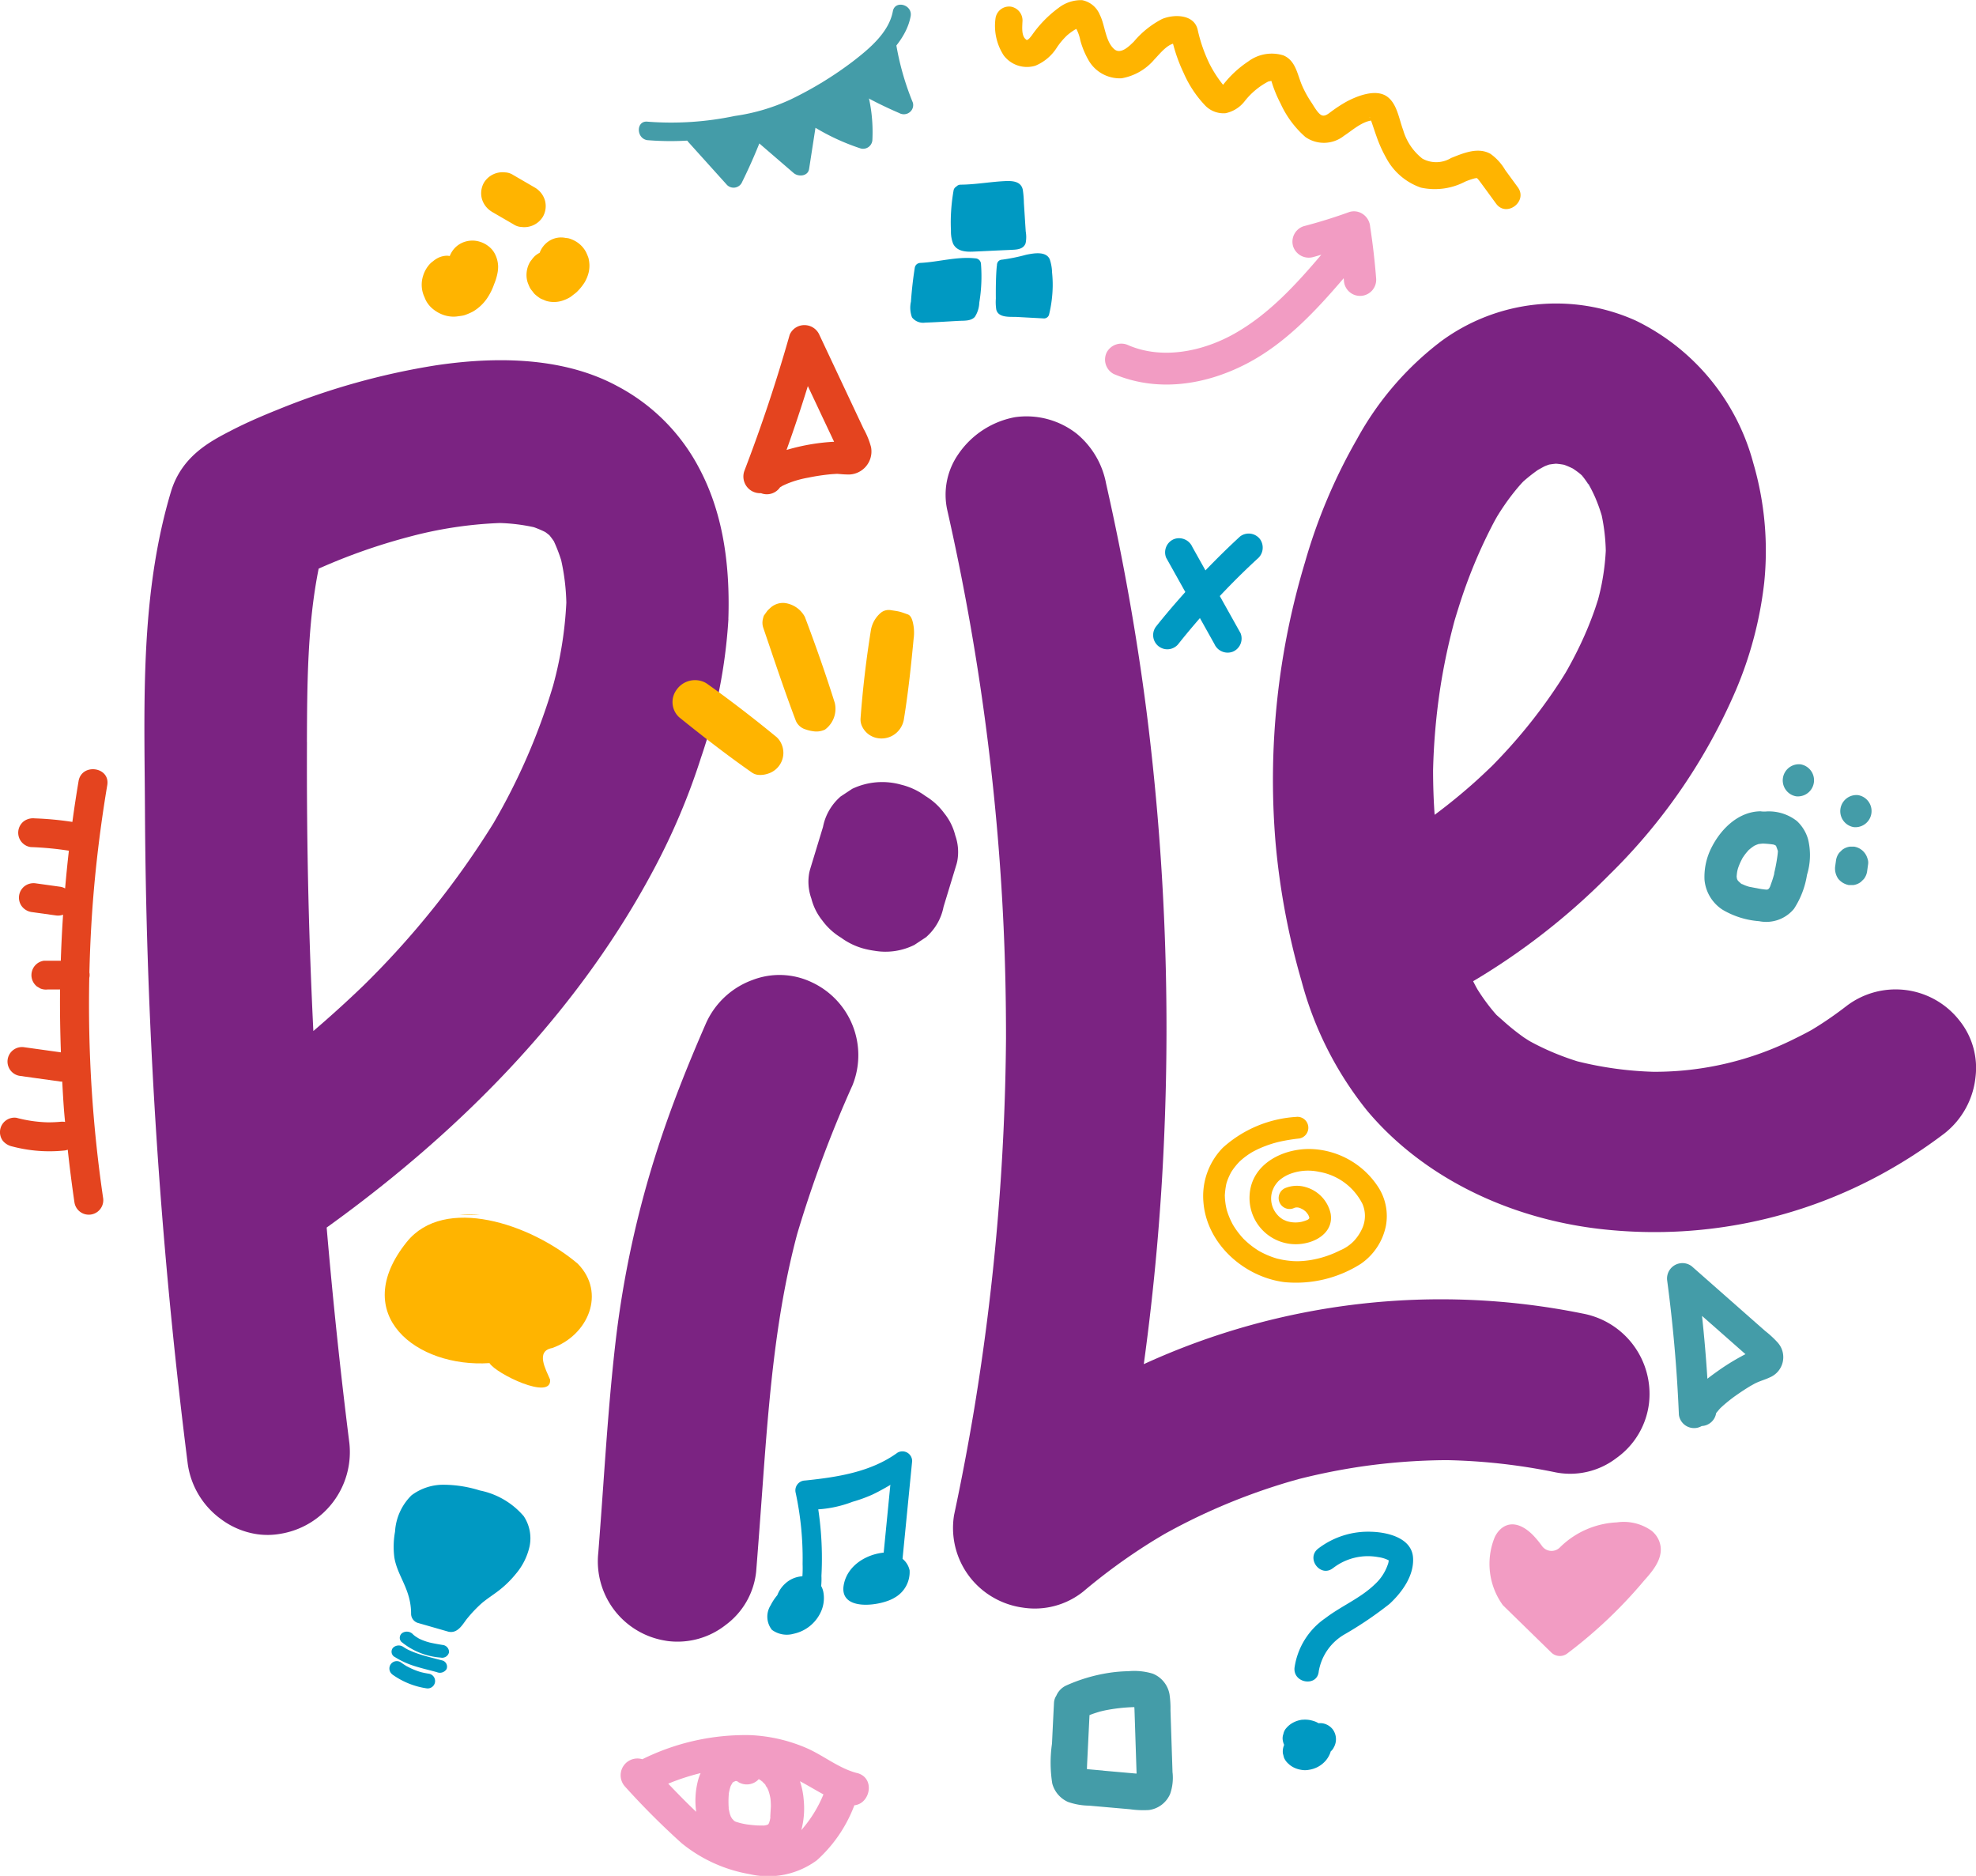 <svg xmlns="http://www.w3.org/2000/svg" xmlns:xlink="http://www.w3.org/1999/xlink" width="188.553" height="178.966" viewBox="0 0 188.553 178.966"><defs><clipPath id="a"><rect width="188.553" height="178.966" fill="none"/></clipPath></defs><g clip-path="url(#a)"><path d="M215.208,104.035a7.73,7.73,0,0,0-10.687-1.35c-.935.724-1.881,1.387-2.811,1.971-.132.083-.266.164-.4.245l-.194.118c-.505.277-1.016.541-1.516.784a29.821,29.821,0,0,1-13.551,3.188,33.922,33.922,0,0,1-7.252-1l-.082-.025c-.307-.1-.61-.2-.916-.309-.614-.22-1.213-.46-1.78-.713-.583-.26-1.155-.542-1.7-.839l-.135-.079c-.157-.1-.316-.2-.469-.3a21.6,21.6,0,0,1-2.05-1.647c-.152-.132-.3-.264-.455-.4h0c-.055-.049-.118-.1-.139-.126q-.32-.36-.619-.74a19.029,19.029,0,0,1-1.186-1.688l-.161-.289c-.084-.161-.17-.323-.251-.485a64.668,64.668,0,0,0,13-10.162A55.108,55.108,0,0,0,193.9,72.644a36.769,36.769,0,0,0,2.725-10.274,29.819,29.819,0,0,0-1.042-11.47,21.184,21.184,0,0,0-11.223-13.58,18.521,18.521,0,0,0-18.608,2.012,29.467,29.467,0,0,0-7.986,9.309,52.556,52.556,0,0,0-4.951,11.725,72,72,0,0,0-2.821,26.668,69.321,69.321,0,0,0,2.486,13.3,33.371,33.371,0,0,0,6.259,12.365c5,5.961,12.691,9.969,21.326,11.173q1,.14,2.02.228a45.208,45.208,0,0,0,25.815-5.384,47.446,47.446,0,0,0,5.944-3.857,7.87,7.87,0,0,0,2.948-5.361,7.216,7.216,0,0,0-1.584-5.462M179.9,52.97c.011.021.019.042.03.063l-.03-.041c.011.015.024.034.037.056s.028.058.044.086l.033.06,0,0c.2.381.356.7.486,1a15.649,15.649,0,0,1,.623,1.72,18.211,18.211,0,0,1,.389,3.365,22.212,22.212,0,0,1-.332,2.861c-.1.575-.238,1.173-.4,1.78l-.061.191c-.085.265-.17.53-.263.8a33.9,33.9,0,0,1-1.629,3.858c-.316.639-.659,1.286-1.017,1.921l-.123.212c-.161.264-.324.527-.493.79a50.315,50.315,0,0,1-5.67,7.222c-.266.284-.536.565-.8.833l-.1.1c-.541.517-1.12,1.067-1.7,1.583-1.156,1.028-2.355,2.008-3.564,2.912-.059.045-.119.089-.18.134-.1-1.4-.145-2.8-.148-4.206a61.579,61.579,0,0,1,.718-8.1c.221-1.393.495-2.793.813-4.159.162-.694.337-1.385.517-2.056.12-.4.241-.8.367-1.193a48.385,48.385,0,0,1,3.377-8.176c.088-.164.178-.325.27-.487l.041-.073,0,0,.011-.019.208-.336c.334-.522.654-.987.977-1.422.3-.4.608-.786.916-1.142q.193-.224.4-.439a16.26,16.26,0,0,1,1.368-1.08l.051-.029c.127-.072.513-.29.626-.342.137-.057.276-.108.416-.156.216-.036.436-.064.655-.083a7.309,7.309,0,0,1,.754.1c.063.021.127.043.191.068.219.086.435.182.641.283l.021.011c.26.175.475.326.66.479.067.054.131.111.195.169a9.019,9.019,0,0,1,.573.776m.253.313c-.029-.032-.058-.067-.084-.1" transform="translate(-28.286 -6.74)" fill="#7b2382"/><path d="M72.709,67.054c.191-5.8-.719-10.5-2.78-14.374a18.6,18.6,0,0,0-7.83-7.848c-4.384-2.369-10.206-3.034-17.3-1.975a67.883,67.883,0,0,0-15.022,4.2c-1.808.722-3.251,1.369-4.544,2.038-1.983,1.026-4.7,2.433-5.717,5.836-2.664,8.914-2.582,18.2-2.5,27.178q.015,1.559.024,3.108a519.525,519.525,0,0,0,3.272,55.675c.249,2.2.521,4.468.808,6.75a7.867,7.867,0,0,0,3.173,5.288,7.62,7.62,0,0,0,3.469,1.442,7.048,7.048,0,0,0,2.2-.04,7.9,7.9,0,0,0,6.58-8.686c-.84-6.673-1.568-13.572-2.163-20.532,14-10.067,24.495-21.547,31.2-34.145a63.714,63.714,0,0,0,4.524-10.7,50.1,50.1,0,0,0,2.612-13.219M32.495,78.809c.021-5.517.043-11.209,1.12-16.557a56.455,56.455,0,0,1,8.56-3.018A39.033,39.033,0,0,1,50.911,57.9a17.547,17.547,0,0,1,3.243.4,10.091,10.091,0,0,1,1.087.463c.131.094.259.2.389.3.149.183.294.376.428.574a14.944,14.944,0,0,1,.7,1.816,20.734,20.734,0,0,1,.491,4.041,36.608,36.608,0,0,1-1.262,7.915A59.913,59.913,0,0,1,50.27,86.58,83.135,83.135,0,0,1,37.9,102.017q-2.29,2.207-4.791,4.348c-.213-4.322-.371-8.588-.47-12.738-.115-4.836-.161-9.784-.14-14.707v-.11Z" transform="translate(-3.208 -8.003)" fill="#7b2382"/><path d="M171.98,134.551a68.035,68.035,0,0,0-41.826,4.838c1.007-7.345,1.664-14.727,1.958-22.014a240.891,240.891,0,0,0-1.688-40.2c-.93-7.252-2.23-14.576-3.862-21.769a8.1,8.1,0,0,0-2.819-4.792,7.766,7.766,0,0,0-5.88-1.568,8.4,8.4,0,0,0-5.435,3.572A6.769,6.769,0,0,0,111.4,57.9a226.516,226.516,0,0,1,5.378,39.813c.155,3.42.231,6.989.228,10.589a227.605,227.605,0,0,1-3.029,35.333c-.553,3.328-1.2,6.743-1.926,10.149a7.645,7.645,0,0,0,3.665,7.822,7.747,7.747,0,0,0,2.9,1.01,7.4,7.4,0,0,0,5.764-1.535,56.126,56.126,0,0,1,6.3-4.609c.5-.316,1.017-.621,1.53-.925l.007,0c.338-.188.68-.372,1.016-.551,1.123-.594,2.287-1.16,3.46-1.684a59.1,59.1,0,0,1,7.47-2.741l.758-.215c.658-.166,1.319-.323,1.978-.467,1.255-.273,2.531-.508,3.791-.7a59.257,59.257,0,0,1,8.394-.642,56.786,56.786,0,0,1,10.411,1.174,7.248,7.248,0,0,0,5.761-1.375,7.51,7.51,0,0,0,3.111-5.268,7.8,7.8,0,0,0-6.387-8.526" transform="translate(-21.012 -9.246)" fill="#7b2382"/><path d="M94.59,125.307a7.67,7.67,0,0,0-3.848-9.938,7.155,7.155,0,0,0-5.649-.214,7.755,7.755,0,0,0-4.431,4.114c-1.934,4.427-3.38,8.161-4.549,11.751a95.9,95.9,0,0,0-4.081,18.611c-.536,4.622-.867,9.311-1.187,13.846-.148,2.106-.3,4.21-.465,6.313a7.661,7.661,0,0,0,6.367,8.388c.1.018.191.033.287.046a7.44,7.44,0,0,0,5.511-1.547,7.252,7.252,0,0,0,2.9-5.106c.217-2.714.415-5.43.612-8.144l.051-.7c.612-8.407,1.284-15.984,3.253-23.353a114.535,114.535,0,0,1,5.225-14.069" transform="translate(-13.289 -21.661)" fill="#7b2382"/><path d="M109.112,97.057a5.467,5.467,0,0,0-1.05-2.1,6.189,6.189,0,0,0-1.787-1.635,6.508,6.508,0,0,0-2.312-1.08,6.66,6.66,0,0,0-4.678.392l-1.123.742-.141.133a5.115,5.115,0,0,0-1.524,2.76l-1.244,4.086-.059.237a4.751,4.751,0,0,0,.192,2.51,5.49,5.49,0,0,0,1.05,2.1,6.178,6.178,0,0,0,1.788,1.634,6.5,6.5,0,0,0,2.312,1.081c.269.065.565.124.881.168a6.192,6.192,0,0,0,3.8-.56l1.123-.743.14-.132A5.109,5.109,0,0,0,108,103.889l1.245-4.086.058-.235a4.737,4.737,0,0,0-.192-2.51" transform="translate(-17.965 -17.378)" fill="#7b2382"/><path d="M187.095,57.354a8.529,8.529,0,0,1-.516-.844" transform="translate(-35.243 -10.674)" fill="#34b3e8"/><path d="M154.636,25.141a1.483,1.483,0,0,0-1.336-.217q-2.138.775-4.339,1.349a1.551,1.551,0,0,0-1.008,1.931,1.573,1.573,0,0,0,1.93,1.008c.254-.066.5-.145.756-.216-2.419,2.846-4.976,5.648-8.247,7.505-2.995,1.7-6.865,2.531-10.139,1.138a1.581,1.581,0,0,0-2.079.652,1.554,1.554,0,0,0,.652,2.079c4.147,1.764,8.709,1.071,12.631-.951,3.712-1.914,6.624-5.029,9.32-8.185,0,.062.013.124.018.186a1.541,1.541,0,1,0,3.08-.107q-.191-2.5-.573-4.973a1.607,1.607,0,0,0-.665-1.2" transform="translate(-24.558 -4.693)" fill="#f29cc3"/><path d="M99.63,49.875a7.535,7.535,0,0,0-.712-1.746q-.426-.908-.853-1.814-1.679-3.566-3.357-7.132a1.549,1.549,0,0,0-1.419-.941,1.512,1.512,0,0,0-1.421.917Q90,45.744,87.547,52.139a1.59,1.59,0,0,0,1.582,2.134,1.527,1.527,0,0,0,1.819-.559,2.4,2.4,0,0,0,.221-.136c.213-.1.425-.2.646-.283a9.687,9.687,0,0,1,1.814-.5,19.622,19.622,0,0,1,2.205-.33c.164-.014.327-.02.491-.033.027,0,.07,0,.112,0,.287.021.574.053.862.056a2.2,2.2,0,0,0,2.331-2.613m-8.645,3.788-.009.006a1.774,1.774,0,0,0,.138-.213c-.071.108-.111.174-.129.207m.633-3.527-.05.015q1.084-3.025,2.033-6.093.724,1.533,1.444,3.067.4.846.8,1.692l.261.556c-.08,0-.159,0-.238.008a19.538,19.538,0,0,0-4.246.754m4.913,2.3h0" transform="translate(-16.515 -7.224)" fill="#e4441f"/><path d="M206.714,156.181a9.6,9.6,0,0,0-1.236-1.149l-1.477-1.3-5.537-4.88a1.468,1.468,0,0,0-2.34,1.33q.854,6.4,1.123,12.854a1.465,1.465,0,0,0,1.63,1.252,1.405,1.405,0,0,0,.548-.187,1.456,1.456,0,0,0,1.376-1.236l.035-.04c.095-.111.185-.226.281-.337.02-.023.084-.088.127-.132a14.2,14.2,0,0,1,1.633-1.3q.482-.336.981-.644c.092-.058.186-.113.28-.169.013,0,.275-.153.31-.172.488-.258,1.012-.384,1.5-.621a2.09,2.09,0,0,0,.767-3.265m-3.483,1.256a21.384,21.384,0,0,0-2.291,1.427c-.3.213-.635.454-.975.721q-.19-3-.512-5.993l1.365,1.2,2.03,1.789.751.662q-.186.092-.368.191" transform="translate(-37.044 -28.055)" fill="#449ca8"/><path d="M135.227,206.236q-.03-.988-.065-1.976l-.129-3.952a9.4,9.4,0,0,0-.092-1.534,2.616,2.616,0,0,0-1.6-1.976,6.087,6.087,0,0,0-2.33-.234,13.775,13.775,0,0,0-1.915.167,15.76,15.76,0,0,0-4.021,1.2,1.887,1.887,0,0,0-.94.976,1.346,1.346,0,0,0-.218.668q-.1,1.952-.191,3.9a12.633,12.633,0,0,0,.025,3.8,2.678,2.678,0,0,0,1.509,1.763,6.337,6.337,0,0,0,2.008.352l3.9.343a9,9,0,0,0,1.8.075,2.565,2.565,0,0,0,2.031-1.537,4.685,4.685,0,0,0,.233-2.034m-3.672-6.773c-.059-.118-.01-.106,0,0m-4.987,6.36h0m.5.553a.231.231,0,0,1,0,.03l0-.03m1.546-.332-1.462-.129c-.023,0-.061-.009-.1-.017.01-.192.015-.386.024-.577q.043-.878.086-1.756.069-1.407.138-2.815c.128-.048.256-.1.386-.143.193-.066.388-.126.583-.185l.062-.019.012,0q.212-.054.426-.1a16.373,16.373,0,0,1,2.689-.312l.035,0,.027,0,.058,0c.006.092.012.183.015.273q.051,1.531.1,3.063.049,1.5.1,3l-.054,0-3.119-.275" transform="translate(-23.343 -37.127)" fill="#449ca8"/><path d="M88.984,85.378c-2.22-1.821-4.424-3.511-6.55-5.024a1.9,1.9,0,0,0-.559-.269,2.145,2.145,0,0,0-2.391.861,1.968,1.968,0,0,0,.058,2.366,1.72,1.72,0,0,0,.272.277c1.847,1.488,4.3,3.425,6.882,5.224a1.281,1.281,0,0,0,.569.218,2.241,2.241,0,0,0,.921-.1A2.085,2.085,0,0,0,89.5,87.808a2.047,2.047,0,0,0,.025-1.694,1.923,1.923,0,0,0-.536-.736" transform="translate(-14.945 -15.11)" fill="#ffb400"/><path d="M106.311,74.416a4.211,4.211,0,0,0-.11-1.594c-.05-.158-.152-.546-.462-.655L105.265,72a3.721,3.721,0,0,0-.641-.16l-.506-.078a1.19,1.19,0,0,0-.958.261,2.785,2.785,0,0,0-.942,1.69c-.449,2.806-.779,5.629-.981,8.388a1.532,1.532,0,0,0,.179.814,2,2,0,0,0,1.52,1.069c.059.008.12.015.181.018a2.14,2.14,0,0,0,1.9-.942,2.163,2.163,0,0,0,.35-.852c.434-2.669.709-5.322.942-7.792" transform="translate(-19.122 -13.553)" fill="#ffb400"/><path d="M93.749,72.257a2.537,2.537,0,0,0-1.963-1.338,1.785,1.785,0,0,0-1.376.507,3.421,3.421,0,0,0-.254.25l-.324.452a2.562,2.562,0,0,0-.1.356,1.493,1.493,0,0,0,.04.789l.5,1.468c.828,2.445,1.683,4.972,2.617,7.433a1.466,1.466,0,0,0,.935.811,3.457,3.457,0,0,0,.675.165A1.932,1.932,0,0,0,95.662,83a2.461,2.461,0,0,0,.939-2.542c-.835-2.653-1.769-5.336-2.853-8.2" transform="translate(-16.943 -13.394)" fill="#ffb400"/><path d="M54.055,142.833a10.554,10.554,0,0,0,1.928.042Z" transform="translate(-10.211 -26.98)" fill="#ffb400"/><path d="M63.68,147.614c-4.515-3.82-12.724-6.548-16.321-2.068-5.562,6.929.94,12.014,7.9,11.551.594,1,5.962,3.618,5.783,1.574-.41-.968-1.419-2.719.2-3.012,3.42-1.208,5.17-5.261,2.438-8.045" transform="translate(-8.55 -27.054)" fill="#ffb400"/><path d="M155.955,183.643a5.428,5.428,0,0,1,4.325-1.058,3.035,3.035,0,0,1,1,.308c.105.064-.017-.152,0-.1a1.3,1.3,0,0,1-.1.532,4.529,4.529,0,0,1-1.231,1.858c-1.372,1.329-3.2,2.066-4.708,3.22a6.925,6.925,0,0,0-2.953,4.751c-.121,1.492,2.192,1.825,2.314.323a5.06,5.06,0,0,1,2.538-3.566,35.313,35.313,0,0,0,4.218-2.865c1.187-1.1,2.353-2.695,2.242-4.408-.122-1.874-2.392-2.42-3.94-2.471a7.835,7.835,0,0,0-5.115,1.607c-1.187.924.218,2.79,1.408,1.865" transform="translate(-28.765 -34.032)" fill="#0099c2"/><path d="M151.49,206.515a2.177,2.177,0,0,0,.505.332,2.419,2.419,0,0,0,.606.192,2.071,2.071,0,0,0,.853,0,2.594,2.594,0,0,0,1.558-.879,2.442,2.442,0,0,0,.338-.523,2.244,2.244,0,0,0,.208-1.213,2.345,2.345,0,0,0-.417-1.089,2.685,2.685,0,0,0-.392-.427,1.112,1.112,0,0,0-.18-.145,3.6,3.6,0,0,0-.5-.29,3.548,3.548,0,0,0-.591-.174,2.778,2.778,0,0,0-.644-.03,1.07,1.07,0,0,0-.227.026,2.5,2.5,0,0,0-.919.373,2.294,2.294,0,0,0-.463.419,1.137,1.137,0,0,0-.26.542,1.162,1.162,0,0,0-.058.612,1.655,1.655,0,0,0,.574,1.009,3.739,3.739,0,0,0,.552.355,1.736,1.736,0,0,0,.256.124,3.084,3.084,0,0,0,.943.221,4.625,4.625,0,0,0,.671-.007,2.98,2.98,0,0,0,.459-.1,2.591,2.591,0,0,0,.447-.145,3.834,3.834,0,0,0,.577-.332,1.154,1.154,0,0,0,.384-.447,1.583,1.583,0,0,0-.084-1.711,1.547,1.547,0,0,0-1.016-.6,1.657,1.657,0,0,0-1.141.3c-.039.028-.079.054-.121.077l.342-.2a1.725,1.725,0,0,1-.368.153l.386-.1a1.855,1.855,0,0,1-.453.061l.413,0a1.855,1.855,0,0,1-.481-.066l.4.111a1.771,1.771,0,0,1-.393-.169l.343.2a1.719,1.719,0,0,1-.208-.151q.129,1.083.256,2.164l.031-.031-.282.276a.813.813,0,0,1,.152-.112l-.341.2a.847.847,0,0,1,.171-.069l-.386.1a1.012,1.012,0,0,1,.247-.032l-.413,0a1.151,1.151,0,0,1,.273.038l-.4-.111a1.23,1.23,0,0,1,.276.115l-.343-.2a1.118,1.118,0,0,1,.217.168l-.276-.281a.949.949,0,0,1,.137.18c-.065-.114-.13-.228-.2-.341a.825.825,0,0,1,.071.17c-.034-.128-.068-.257-.1-.386a.83.83,0,0,1,.027.189l0-.414a.828.828,0,0,1-.028.2l.111-.4a.863.863,0,0,1-.079.185l.2-.343a.966.966,0,0,1-.139.177l.282-.276a1.127,1.127,0,0,1-.22.166l.342-.2a1.245,1.245,0,0,1-.279.114l.385-.1a1.141,1.141,0,0,1-.273.035l.413,0a.991.991,0,0,1-.223-.028l.4.111A.865.865,0,0,1,153.2,204l.343.2a.847.847,0,0,1-.143-.115,1.49,1.49,0,0,0-1.711-.117,1.171,1.171,0,0,0-.453.373,1.554,1.554,0,0,0-.318,1.154c.035.129.069.258.1.386a1.555,1.555,0,0,0,.471.624" transform="translate(-28.501 -38.205)" fill="#0099c2"/><path d="M117.114,1.741a5.193,5.193,0,0,0,.771,3.531,2.776,2.776,0,0,0,3.021,1,4.417,4.417,0,0,0,2.075-1.759,6.779,6.779,0,0,1,.954-1.132,5.248,5.248,0,0,1,.583-.442,2.234,2.234,0,0,1,.346-.2q.378-.109.142-.112l-.521-.41a3.946,3.946,0,0,1,.719,1.631,7.917,7.917,0,0,0,.732,1.8,3.431,3.431,0,0,0,3.214,1.82,5.288,5.288,0,0,0,3.137-1.815c.508-.512,1.476-1.81,2.314-1.46q-.386-.512-.772-1.023a15.38,15.38,0,0,0,1.235,3.79,10.661,10.661,0,0,0,2.093,3.145,2.43,2.43,0,0,0,1.911.694,3.115,3.115,0,0,0,1.78-1.093,6.988,6.988,0,0,1,2.285-1.925c.074-.025.426-.081.43-.094q-.348-.47-.159-.067c.043.14.087.28.131.419a12.291,12.291,0,0,0,.778,1.839,9.456,9.456,0,0,0,2.369,3.193,3.083,3.083,0,0,0,3.685-.117c.839-.539,2.018-1.659,3.119-1.439l-.625-.265c-.106-.074-.046-.133.02.061s.144.406.213.611c.125.368.247.738.377,1.1a12.554,12.554,0,0,0,.912,2.03,5.941,5.941,0,0,0,3.328,2.849,6.219,6.219,0,0,0,4.193-.562,6.466,6.466,0,0,1,.954-.329c.06-.013.425-.022.226-.086-.172-.055.105.2.164.28.549.738,1.089,1.484,1.632,2.226.99,1.35,3.06-.216,2.071-1.565l-1.2-1.64a4.971,4.971,0,0,0-1.416-1.553c-1.194-.664-2.59-.062-3.747.4a2.733,2.733,0,0,1-2.736.065,5.359,5.359,0,0,1-1.844-2.737c-.392-1.037-.576-2.513-1.538-3.192-1.069-.754-2.819-.067-3.85.481a13.216,13.216,0,0,0-1.445.937c-.278.2-.594.5-.926.375-.366-.137-.783-.915-.992-1.224a10.149,10.149,0,0,1-.869-1.564c-.477-1.065-.6-2.425-1.812-2.931a3.746,3.746,0,0,0-3.342.577A10.157,10.157,0,0,0,138.9,8c.006-.007-.247.3-.1.184.03-.024.194.1.09-.021-.166-.194-.321-.4-.469-.605a11.544,11.544,0,0,1-.9-1.491A14.688,14.688,0,0,1,136.4,2.823c-.346-1.468-2.251-1.487-3.393-1.011a8.826,8.826,0,0,0-2.686,2.149c-.433.427-1.257,1.269-1.877.731-.858-.746-.876-2.3-1.378-3.277a2.3,2.3,0,0,0-1.693-1.4,3.483,3.483,0,0,0-2.215.716,11.107,11.107,0,0,0-2.587,2.652c-.1.121-.29.393-.455.429-.062.013.017.041-.119-.068-.421-.336-.332-1.174-.316-1.646A1.336,1.336,0,0,0,118.578.635a1.307,1.307,0,0,0-1.464,1.106" transform="translate(-22.119 0)" fill="#ffb400"/><path d="M150.442,131.366a11.484,11.484,0,0,0-7.018,2.938,6.6,6.6,0,0,0-1.857,5.159c.294,4.008,3.876,7.178,7.738,7.668a11.537,11.537,0,0,0,7.276-1.742,5.778,5.778,0,0,0,2.407-3.663,5.1,5.1,0,0,0-.646-3.519,7.972,7.972,0,0,0-6.383-3.771c-2.7-.123-5.8,1.357-5.982,4.379a4.412,4.412,0,0,0,5.395,4.586c1.366-.3,2.611-1.288,2.334-2.827a3.383,3.383,0,0,0-2.413-2.519,2.922,2.922,0,0,0-1.934.109,1.041,1.041,0,0,0,.792,1.924.713.713,0,0,1,.38-.082.853.853,0,0,1,.349.1c.048.02.256.131.115.045a2.7,2.7,0,0,1,.276.2c.038.03.075.063.109.1-.014-.013-.1-.105-.019-.017a2.407,2.407,0,0,1,.2.26c.109.161-.035-.085.043.088a1.67,1.67,0,0,1,.062.164c0-.011-.04-.169-.018-.054.015.078.073.229.02.149-.01-.015.035-.091-.006-.011-.012.024-.079.127-.01.034.084-.113-.035.048-.059.062-.083.05,0,0,.019-.022a.576.576,0,0,1-.126.091,3.561,3.561,0,0,1-.539.178,2.778,2.778,0,0,1-1.42-.062,3.371,3.371,0,0,1-.314-.136.708.708,0,0,1-.152-.089,2.009,2.009,0,0,1-.453-.4,2.319,2.319,0,0,1-.486-2.179.521.521,0,0,1,.057-.156c.045-.1.087-.209.139-.31a3.1,3.1,0,0,1,.4-.539,3.483,3.483,0,0,1,1.182-.72,4.891,4.891,0,0,1,2.7-.176,5.711,5.711,0,0,1,4.155,3.082,2.908,2.908,0,0,1,0,2.245,4.39,4.39,0,0,1-.854,1.3,3.976,3.976,0,0,1-1.3.873,9.729,9.729,0,0,1-2.8.918,8.776,8.776,0,0,1-1.382.113c.174,0-.135-.006-.182-.009-.1,0-.2-.011-.3-.02-.214-.018-.428-.045-.64-.079s-.414-.08-.62-.126c-.046-.011-.093-.024-.139-.036l.039.011q-.159-.047-.316-.1a8.1,8.1,0,0,1-1.151-.493c-.081-.042-.161-.087-.241-.131-.045-.025.081.055-.079-.048-.176-.114-.35-.23-.518-.355A7.955,7.955,0,0,1,145.4,143c-.036-.036.073.083-.056-.061-.058-.064-.116-.128-.173-.194-.131-.152-.256-.309-.375-.471q-.152-.206-.29-.421c-.053-.083-.1-.167-.154-.252.1.174-.017-.035-.049-.1a7.392,7.392,0,0,1-.422-.99c-.026-.077-.049-.156-.075-.234-.074-.229.013.085-.025-.093s-.075-.342-.1-.516-.045-.345-.057-.518c-.006-.08-.007-.16-.011-.24-.01-.18-.017.168,0-.079a7.29,7.29,0,0,1,.132-1.027c.019-.094.079-.288.015-.08.024-.077.048-.154.075-.23a5.271,5.271,0,0,1,.2-.491c.041-.088.085-.173.127-.259s.122-.216.028-.059a5.353,5.353,0,0,1,.338-.493q.161-.21.341-.406c.061-.067.123-.132.188-.2-.142.139.106-.092.151-.13a7.162,7.162,0,0,1,1.048-.749c-.118.07.106-.058.14-.075.1-.051.195-.1.294-.148q.361-.174.736-.317a10.319,10.319,0,0,1,1.435-.44,16.98,16.98,0,0,1,1.85-.3,1.041,1.041,0,0,0-.271-2.063" transform="translate(-26.737 -24.812)" fill="#ffb400"/><path d="M181.124,191.474a1.168,1.168,0,0,0,1.48.12,44.494,44.494,0,0,0,7.4-7.017c.966-1.068,2.011-2.385,1.365-3.845a2.387,2.387,0,0,0-.689-.883,4.587,4.587,0,0,0-3.294-.794,8.266,8.266,0,0,0-5.421,2.365,1.121,1.121,0,0,1-1.74-.121,9.488,9.488,0,0,0-.728-.895c-.8-.874-2.052-1.653-3.146-.768a2.451,2.451,0,0,0-.63.84,6.711,6.711,0,0,0,.781,6.484Z" transform="translate(-33.093 -33.818)" fill="#f29cc3"/><path d="M51.528,188.652c.946.222,1.418-.814,1.823-1.286a12.552,12.552,0,0,1,1.358-1.423c.5-.426,1.07-.783,1.594-1.184a9.805,9.805,0,0,0,1.668-1.624,6.093,6.093,0,0,0,1.312-2.641,3.811,3.811,0,0,0-.56-2.858,7.419,7.419,0,0,0-4.185-2.454,11.728,11.728,0,0,0-3.4-.547,5.05,5.05,0,0,0-3.127,1.009,5.3,5.3,0,0,0-1.57,3.469,8,8,0,0,0-.067,2.45c.294,1.827,1.617,3.051,1.6,5.427a.923.923,0,0,0,.711.846Z" transform="translate(-8.746 -32.987)" fill="#0099c2"/><path d="M53.587,184.077a12.494,12.494,0,0,1,1.378,3.476l3.742-2.594" transform="translate(-10.122 -34.771)" fill="#0099c2"/><path d="M47.89,192.659a3.778,3.778,0,0,0,1.527.879,12.041,12.041,0,0,0,1.777.389" transform="translate(-9.046 -36.392)" fill="#0099c2"/><path d="M47.173,192.875a6.682,6.682,0,0,0,3.773,1.514.669.669,0,0,0,.783-.508.678.678,0,0,0-.614-.7c-.3-.049-.6-.1-.9-.161-.148-.03-.3-.062-.444-.1.155.041-.1-.032-.13-.04-.068-.02-.136-.042-.2-.066q-.189-.064-.37-.144c-.061-.026-.12-.054-.179-.083l-.1-.05c.068.036.079.042.036.017-.109-.07-.221-.133-.325-.208-.051-.038-.1-.078-.15-.118s-.055-.046.006.007c-.027-.024-.052-.049-.077-.075a.8.8,0,0,0-.988-.137.561.561,0,0,0-.119.855" transform="translate(-8.882 -36.249)" fill="#0099c2"/><path d="M46.92,194.28a13.2,13.2,0,0,0,3.9,1.389" transform="translate(-8.863 -36.698)" fill="#0099c2"/><path d="M46.332,194.611a7.939,7.939,0,0,0,1.995.913c.339.106.683.2,1.028.289l.6.155.025.007.139.036.276.075a.744.744,0,0,0,.918-.3.613.613,0,0,0-.384-.812c-.382-.1-.767-.2-1.152-.3l-.094-.024-.275-.075c-.16-.045-.32-.09-.478-.139-.314-.1-.624-.2-.925-.331q-.224-.095-.44-.2c.1.051-.124-.071-.145-.083-.079-.047-.157-.1-.234-.147a.781.781,0,0,0-.986.084.576.576,0,0,0,.135.862" transform="translate(-8.7 -36.556)" fill="#0099c2"/><path d="M46.675,196.255a6.618,6.618,0,0,0,2.952,1.191" transform="translate(-8.816 -37.071)" fill="#0099c2"/><path d="M46.076,196.646a7.475,7.475,0,0,0,3.291,1.335.705.705,0,0,0,.195-1.4,7.6,7.6,0,0,1-.76-.153c-.079-.021-.071-.019.022.006l-.106-.032-.158-.051c-.122-.041-.243-.087-.363-.135a6.665,6.665,0,0,1-.7-.332.769.769,0,0,1-.145-.082l.015.009-.094-.059c-.11-.069-.216-.143-.321-.218a.705.705,0,1,0-.873,1.108" transform="translate(-8.654 -36.908)" fill="#0099c2"/><path d="M208.946,99.512c0-.011-.008-.021-.013-.031l-.049-.059-.01-.007h0a.567.567,0,0,0,.075.1" transform="translate(-39.454 -18.778)" fill="#449ca8"/><path d="M209.339,96.354a4.34,4.34,0,0,0-2.862-.918,2.472,2.472,0,0,1-.618-.012c-2.065.027-3.709,1.62-4.61,3.346a6.151,6.151,0,0,0-.728,3.19,3.807,3.807,0,0,0,1.711,2.848,8.019,8.019,0,0,0,3.5,1.1,3.433,3.433,0,0,0,3.325-1.179,8.238,8.238,0,0,0,1.243-3.239,6.412,6.412,0,0,0,.105-3.39,3.8,3.8,0,0,0-1.063-1.743m-1.809,2.836a.169.169,0,0,1-.01-.036s.007.018.01.036m-.291-.612s.008.011.011.016h0c0-.006-.006-.009-.01-.015m-2.454.479-.07.067a.28.28,0,0,1,.07-.067m-1.179,2.8.015.053c-.006,0-.011-.025-.015-.053m.019.054s.013.028.028.062a.108.108,0,0,1-.028-.062m3.034.891.076-.109c-.028.057-.054.1-.076.109m.522-1.47-.045.174-.066.231c-.058.191-.119.382-.191.569-.017.046-.075.23-.133.361l-.051.066c-.033.045-.069.089-.1.135-.05.008-.109.019-.144.028a6.882,6.882,0,0,1-.943-.139c-.231-.037-.459-.088-.689-.129-.019,0-.053-.012-.084-.02-.107-.033-.214-.068-.319-.109-.077-.031-.154-.063-.23-.1l-.1-.049q-.224-.122.054.039c-.119-.016-.26-.2-.354-.267h0c-.021-.028-.07-.076-.109-.124,0-.011-.006-.017-.012-.031a1.553,1.553,0,0,1-.062-.153c-.006-.056-.01-.117-.014-.135s-.006-.019-.008-.031c.016-.17.03-.338.062-.506,0,0,.008-.041.017-.084s.047-.179.054-.2q.083-.247.187-.486c.071-.161.153-.315.231-.473l0,0c.062-.092.121-.186.186-.276a5.1,5.1,0,0,1,.328-.407s.027-.034.055-.067l.026-.024.076-.067a4.037,4.037,0,0,1,.445-.334l.026-.018c.078-.037.2-.086.2-.089.061-.025.124-.044.185-.07l0,0c.146-.02.289-.037.434-.048a9.42,9.42,0,0,1,.99.091h.006c.034.011.068.023.1.036s.063.028.094.042v0l0,0,.007,0,0,0,.038.029.012.03c.008.01.018.019.025.029s.023.027.032.037a.239.239,0,0,1-.045-.036c.025.06.051.119.074.181.029.079.054.159.081.238,0,.011.008.023.011.034s0,.034,0,.054c-.006.067-.014.167-.015.177-.024.223-.057.445-.092.666q-.1.617-.249,1.224" transform="translate(-37.874 -18.025)" fill="#449ca8"/><path d="M211.009,92.949a1.541,1.541,0,0,0,.425-3.051,1.541,1.541,0,0,0-.425,3.051" transform="translate(-39.616 -16.978)" fill="#449ca8"/><path d="M217.776,96.571a1.541,1.541,0,0,0,.425-3.051,1.541,1.541,0,0,0-.425,3.051" transform="translate(-40.894 -17.662)" fill="#449ca8"/><path d="M218.971,100.715a1.584,1.584,0,0,0-1.264-1.132l-.413,0a1.531,1.531,0,0,0-.728.3l-.281.275a1.531,1.531,0,0,0-.316.741l-.085.609a1.713,1.713,0,0,0,.3,1.141,1.714,1.714,0,0,0,1.016.6l.414,0a1.525,1.525,0,0,0,.728-.3l.281-.275a1.531,1.531,0,0,0,.316-.741l.085-.609a1.155,1.155,0,0,0-.049-.606" transform="translate(-40.775 -18.81)" fill="#449ca8"/><path d="M145.848,63.289a1.361,1.361,0,0,0-1.892-.264c-1.141,1.045-2.24,2.132-3.314,3.244q-.627-1.122-1.254-2.241a1.386,1.386,0,0,0-1.763-.736,1.364,1.364,0,0,0-.735,1.763l1.832,3.278c-.965,1.078-1.91,2.176-2.81,3.313a1.352,1.352,0,0,0,2.122,1.673c.672-.85,1.37-1.68,2.08-2.5l1.381,2.47a1.385,1.385,0,0,0,1.763.735,1.364,1.364,0,0,0,.735-1.763l-1.982-3.543c1.149-1.221,2.335-2.4,3.572-3.538a1.388,1.388,0,0,0,.264-1.892" transform="translate(-25.616 -11.853)" fill="#0099c2"/><path d="M9.85,131.453a126.774,126.774,0,0,1-1.33-21.069,1.189,1.189,0,0,0,.022-.449c0-.016-.009-.032-.012-.049.073-3.04.243-6.078.539-9.109Q9.5,96.371,10.235,92c.3-1.757-2.445-2.137-2.739-.382q-.325,1.938-.59,3.885a30.675,30.675,0,0,0-3.595-.338,1.5,1.5,0,0,0-1.024.266,1.383,1.383,0,0,0,.642,2.473,30.8,30.8,0,0,1,3.644.345q-.206,1.8-.36,3.6a1.32,1.32,0,0,0-.463-.16l-2.368-.33a1.43,1.43,0,0,0-1.024.266,1.383,1.383,0,0,0-.27,1.937A1.438,1.438,0,0,0,3,104.1l2.368.33a1.4,1.4,0,0,0,.651-.075q-.147,2.194-.217,4.391h-1.6a1.379,1.379,0,0,0-.906.515,1.414,1.414,0,0,0-.285,1.037,1.4,1.4,0,0,0,.515.906l.308.183a1.39,1.39,0,0,0,.728.1H5.732c-.023,2,.011,4,.08,6L2.316,117a1.383,1.383,0,1,0-.382,2.739l3.826.533a1.091,1.091,0,0,0,.178.006c.051.914.1,1.828.171,2.741.029.37.065.74.1,1.109a1.459,1.459,0,0,0-.406-.02c-.391.039-.783.054-1.174.058a12.9,12.9,0,0,1-3.058-.435,1.379,1.379,0,0,0-1.024.266,1.383,1.383,0,0,0-.27,1.937,1.612,1.612,0,0,0,.912.536,13.892,13.892,0,0,0,4.975.38,1.158,1.158,0,0,0,.3-.076q.274,2.527.642,5.042a1.384,1.384,0,0,0,2.743-.36" transform="translate(0 -17.091)" fill="#e4441f"/><path d="M95.569,207.7c-1.756-.455-3.183-1.672-4.832-2.39a15.208,15.208,0,0,0-5.363-1.23,22.14,22.14,0,0,0-10.295,2.3,1.6,1.6,0,0,0-1.651,2.61,73.117,73.117,0,0,0,5.4,5.4,14.047,14.047,0,0,0,6.487,2.952,7.831,7.831,0,0,0,6.417-1.323,13.387,13.387,0,0,0,3.5-5.046c.03-.064.051-.131.075-.2,1.531-.147,2.023-2.622.265-3.077m-8.908.952c.041.041.078.084.116.127,0-.006-.007-.013-.006-.018s.006.015.008.019l.032.036c.113.123.032.071-.015.01.055.1.187.276.208.313,0,.01.054.118.082.178l.032.089a5,5,0,0,1,.164.631l.019.112c.006.046.011.1.013.12.017.2.025.4.027.594,0,.073-.055.864-.06,1.1.012-.076.044-.169.008.006l-.008.038,0,.023,0-.01c-.012.061-.023.122-.037.183-.021.088-.053.173-.075.26-.025.04-.049.082-.072.123l-.063.037-.011.007c-.032.01-.064.022-.1.031-.048.014-.1.024-.145.034a.251.251,0,0,1,.033,0,.246.246,0,0,0-.054,0l-.041.01c-.064.015-.084.009-.088,0l-.037,0a7.177,7.177,0,0,1-1-.041c-.157-.015-.314-.035-.47-.052-.088-.015-.176-.028-.264-.044-.154-.028-.307-.062-.459-.1-.075-.02-.149-.042-.223-.066-.055-.018-.11-.036-.164-.058q-.164-.062.112.049a.9.9,0,0,1-.309-.15.281.281,0,0,0-.037-.047c-.045-.046-.092-.095-.139-.141v0c-.032-.065-.076-.124-.111-.188l-.01-.019c-.021-.061-.071-.187-.079-.217-.049-.163-.079-.327-.115-.492a.153.153,0,0,0-.008-.025c0-.053,0-.106,0-.122a8.212,8.212,0,0,1-.006-1.038c0-.08.013-.16.017-.24,0-.024,0-.033,0-.049l0-.011a5.112,5.112,0,0,1,.136-.581c0-.014.02-.065.036-.114v0c.025-.053.053-.1.082-.156.009-.015.042-.074.072-.123.029-.033.058-.065.09-.095l.028-.031.079-.041s-.01,0-.011,0a.229.229,0,0,1,.058-.019l.032-.017.042-.024.012,0c-.012.009-.027.018-.044.028l.092-.024h.025c-.148.022-.05.011.041.011a1.557,1.557,0,0,0,2.038-.129c.015-.016.026-.036.04-.053l.033.008a2.6,2.6,0,0,1,.225.149s-.009-.009-.009-.014l.016.019c.013.01.031.023.038.027.1.063.079.068.038.048.065.058.14.122.152.133m-3.15.246a.209.209,0,0,1,.02-.047l-.02.047m.144-.266c0-.014.045-.043.1-.072a.762.762,0,0,1-.063.057l-.018.022a.162.162,0,0,1,.017-.022c-.016.012-.031.023-.032.015m.518-.144-.058-.024c.044,0,.076.006.058.024m-.116-.036h0m-.051-.041-.1-.076c.035.028.074.05.11.076h-.007m-6.475.3a21.334,21.334,0,0,1,3.091-1.008,5.227,5.227,0,0,0-.2.53,7.618,7.618,0,0,0-.243,2.983c.006.061.015.121.024.181-.916-.866-1.8-1.772-2.671-2.686m12.7,4.43a8.028,8.028,0,0,0,.234-2.811,7.506,7.506,0,0,0-.363-1.848c.028.015.057.025.084.04.732.392,1.435.823,2.157,1.213a12.066,12.066,0,0,1-2.113,3.406" transform="translate(-13.785 -38.545)" fill="#f29cc3"/><path d="M89.994,209.879l0,0a.1.1,0,0,0,.019.047.153.153,0,0,1-.018-.045" transform="translate(-16.999 -39.644)" fill="#f29cc3"/><path d="M90.609,213.854l0-.013c0-.011,0-.021,0-.045a.177.177,0,0,0,0,.058" transform="translate(-17.115 -40.384)" fill="#f29cc3"/><path d="M89.566,209.464l-.008-.006a.168.168,0,0,0,.084.079.869.869,0,0,1-.076-.074" transform="translate(-16.917 -39.565)" fill="#f29cc3"/><path d="M86.193,209.661l-.011.013h0l.01-.012" transform="translate(-16.279 -39.603)" fill="#f29cc3"/><path d="M89.807,214.713c.042,0,.085-.008.128-.01l.022,0c-.1-.019-.154,0-.15.015" transform="translate(-16.964 -40.553)" fill="#f29cc3"/><path d="M86.462,209.5l-.043.011-.047.024a.193.193,0,0,0,.09-.036" transform="translate(-16.315 -39.573)" fill="#f29cc3"/><path d="M93.252,185.535a8.192,8.192,0,0,0-1.546,1.17,5,5,0,0,0-1.121,1.464,2.023,2.023,0,0,0,.124,2.339,2.4,2.4,0,0,0,2.087.371,3.7,3.7,0,0,0,2.553-2.016,3.16,3.16,0,0,0,.27-1.953,1.863,1.863,0,0,0-1.388-1.475,2.64,2.64,0,0,0-2.243.651,2.855,2.855,0,0,0-.939,1.924.938.938,0,0,0,.935.934.96.96,0,0,0,.934-.934c.019-.193-.054.23,0,.044.014-.049.024-.1.038-.149.01-.033.022-.065.032-.1.055-.18-.106.2-.014.035.041-.075.08-.151.128-.222l.029-.042q.086-.117-.052.067a1.3,1.3,0,0,0,.14-.15c.024-.024.049-.046.075-.07.138-.128-.187.122-.029.02.072-.046.141-.093.217-.132l.045-.023c.088-.041.061-.029-.084.034a.771.771,0,0,0,.12-.04c.04-.012.081-.02.122-.032.1-.018.066-.015-.1.009.041,0,.082-.008.122-.01l.123,0-.126-.02a.985.985,0,0,1,.119.027c.2.037-.164-.079-.012,0,.122.063-.07-.044-.077-.062l.034.032c.064.07.045.042-.056-.084a1.155,1.155,0,0,0,.074.119c.075.114-.033-.075-.035-.093a1.523,1.523,0,0,0,.056.187c.026.114-.025.161,0-.053a.819.819,0,0,0,.007.1.934.934,0,0,1-.011.3s.049-.25.011-.1c-.013.049-.022.1-.035.151-.026.1-.074.194-.1.292.054-.234.052-.119.011-.037-.015.031-.031.061-.047.091-.049.09-.106.174-.161.26-.079.124.044-.056.054-.067-.036.035-.065.08-.1.118a2.877,2.877,0,0,1-.214.219c-.038.034-.078.066-.116.1-.143.124.186-.126.027-.023-.071.046-.14.095-.213.138s-.148.081-.225.118c-.17.084.216-.077.037-.015-.056.019-.111.041-.167.058a2.352,2.352,0,0,1-.268.067c-.032.006-.2.032-.024.007s.006,0-.026,0a2.165,2.165,0,0,1-.251,0c-.049,0-.1-.014-.151-.011.164.024.2.028.1.011a.87.87,0,0,1-.1-.025c-.059-.013-.155-.078.082.036l-.043-.026a.52.52,0,0,1,.2.191l.054.122c.014.158.018.186.011.084,0-.038,0-.078,0-.115,0-.208-.054.215-.007.014.014-.058.024-.115.041-.172.011-.037.024-.075.036-.112q.054-.141-.029.058c.015-.037.032-.072.05-.108a2.885,2.885,0,0,1,.179-.311c.033-.05.068-.1.1-.148.119-.173-.135.158,0,0a7.905,7.905,0,0,1,.553-.589q.137-.131.282-.254l.122-.1c.186-.151-.118.082.035-.028.221-.161.447-.312.683-.451a.935.935,0,1,0-.943-1.614" transform="translate(-17.052 -35.018)" fill="#0099c2"/><path d="M92.136,187.482c.921-.339,2.014-.488,2.63-1.338a6.9,6.9,0,0,0,.809-3.558,31.571,31.571,0,0,0-.683-8.419L94,175.337c3.37-.35,6.941-.857,9.765-2.912l-1.391-.8q-.474,4.823-.947,9.645l1.17-.891c-2.013-.272-4.523.888-4.9,3.1-.431,2.56,3.6,1.977,4.863,1.182a2.8,2.8,0,0,0,1.428-2.609,1.941,1.941,0,0,0-2.556-1.412c-.971.283-2.381,1.241-1.845,2.4.553,1.2,1.909.849,2.716.156a.931.931,0,0,0-.408-1.546,4.554,4.554,0,0,0-3.324.453c-1.05.577-.123,2.128.934,1.6l.389-.195c1.063-.535.128-2.131-.933-1.6l-.389.2.934,1.6a2.579,2.579,0,0,1,1.9-.266L101,181.895q-.389.18.089.5.125.6.441.244c.172-.035.292-.219.487-.231.37-.024-.036.367-.2.521a2.7,2.7,0,0,1-1.767.566,2.235,2.235,0,0,0-.494-.015l-.131-.017q.085.445.154.192c.069-.028.171-.339.234-.427a2.57,2.57,0,0,1,2.3-1.065.946.946,0,0,0,1.17-.891q.475-4.823.948-9.645a.93.93,0,0,0-1.392-.8c-2.562,1.864-5.769,2.342-8.831,2.66a.942.942,0,0,0-.892,1.17,29.691,29.691,0,0,1,.661,6.794,11.468,11.468,0,0,1-.337,3.2c-.249.788-1.089.793-1.788,1.05-1.108.407-.629,2.195.492,1.783" transform="translate(-17.192 -32.242)" fill="#0099c2"/><path d="M95.421,176.509a11.144,11.144,0,0,0,3.777-.741,14.271,14.271,0,0,0,1.87-.675c.837-.393,1.639-.877,2.436-1.343a.925.925,0,0,0-.933-1.6c-.738.432-1.479.869-2.245,1.251a10.634,10.634,0,0,1-1.619.582c-.59.182-1.186.353-1.788.49q-.228.052-.457.1l-.243.044c-.016,0-.2.03-.111.019s-.15.015-.145.015c-.055,0-.111.01-.167.012a3.194,3.194,0,0,1-.374,0,.925.925,0,1,0,0,1.849" transform="translate(-17.849 -32.493)" fill="#0099c2"/><path d="M108.178,31.468a33.188,33.188,0,0,0-.4,4,.556.556,0,0,0,.123.454,1.151,1.151,0,0,0,.82.161l3.7-.192a1.049,1.049,0,0,0,.463-.094.577.577,0,0,0,.245-.415,14.5,14.5,0,0,0,.3-4.346c-1.525-.18-3.707.363-5.247.434" transform="translate(-20.358 -5.855)" fill="#0099c2"/><path d="M107.53,31.2c-.175,1.1-.3,2.2-.377,3.307a2.65,2.65,0,0,0,.1,1.5,1.345,1.345,0,0,0,1.259.5c1.073-.034,2.146-.111,3.218-.167.506-.026,1.144.032,1.518-.378a2.651,2.651,0,0,0,.427-1.366,15.233,15.233,0,0,0,.161-3.68.557.557,0,0,0-.539-.539c-1.755-.192-3.5.345-5.247.434-.69.036-.694,1.114,0,1.078,1.745-.089,3.493-.626,5.247-.434l-.539-.539a14.069,14.069,0,0,1-.114,3.339c-.046.289-.1.58-.165.864-.021.087-.088.145,0,.093a.808.808,0,0,1-.3.026c-.579.032-1.158.06-1.737.091l-1.737.09c-.183.009-.367,0-.546,0-.026.023-.016.054.03.092a1.514,1.514,0,0,1,0-.161c0-.13.011-.26.018-.389a32.492,32.492,0,0,1,.365-3.466.555.555,0,0,0-.376-.663.543.543,0,0,0-.663.376" transform="translate(-20.229 -5.729)" fill="#0099c2"/><path d="M117.844,31.226c-.082.894-.1,2.486-.074,3.8a.345.345,0,0,0,.149.326,1,1,0,0,0,.431.087l3.515.189a11.292,11.292,0,0,0,.14-4.783.446.446,0,0,0-.183-.328,1.294,1.294,0,0,0-.711-.1c-1.18.057-2.088.536-3.268.593" transform="translate(-22.243 -5.745)" fill="#0099c2"/><path d="M117.233,31.108c-.055.623-.072,1.25-.082,1.875q-.007.566,0,1.131a4.8,4.8,0,0,0,.041,1.047c.2.821,1.339.672,1.976.706l2.584.14a.5.5,0,0,0,.476-.363,12.2,12.2,0,0,0,.348-2.72,11.393,11.393,0,0,0-.06-1.3,4.282,4.282,0,0,0-.223-1.263c-.363-.807-1.564-.565-2.246-.431a17.155,17.155,0,0,1-2.316.471c-.632.037-.636,1.024,0,.988A11.371,11.371,0,0,0,119.789,31a6.59,6.59,0,0,1,1.017-.191,2.966,2.966,0,0,1,.487-.016c.018,0,.191.016.135.013s-.041-.118-.023.024a14.825,14.825,0,0,1,.176,2.244,11.022,11.022,0,0,1-.31,2.308l.476-.363-2.222-.12-1.085-.059a3.079,3.079,0,0,0-.384-.03c-.067,0-.035.049.093.159l0-.058a1.566,1.566,0,0,0-.006-.261,33.289,33.289,0,0,1,.079-3.542.5.5,0,0,0-.494-.494.5.5,0,0,0-.494.494" transform="translate(-22.126 -5.627)" fill="#0099c2"/><path d="M112.771,22.423a16.7,16.7,0,0,0-.206,4.206.981.981,0,0,0,.363.812,1.951,1.951,0,0,0,1.14.174l3.972-.187a.868.868,0,0,0,.46-.106.442.442,0,0,0,.133-.423q-.14-2.167-.279-4.334a.581.581,0,0,0-.235-.515,1.108,1.108,0,0,0-.556-.094c-1.2,0-3.439.349-4.643.351" transform="translate(-21.253 -4.147)" fill="#0099c2"/><path d="M112.126,22.155a18.09,18.09,0,0,0-.272,2.711q-.012.586.016,1.171a3.212,3.212,0,0,0,.2,1.221c.343.726,1.163.8,1.873.772.9-.038,1.806-.085,2.708-.127.421-.02.843-.032,1.264-.06.449-.029.92-.142,1.08-.625a2.979,2.979,0,0,0,.01-1.106q-.045-.692-.089-1.385L118.83,23.4a10.354,10.354,0,0,0-.1-1.249c-.161-.851-1.016-.885-1.717-.851-1.41.068-2.81.33-4.223.34a.539.539,0,0,0,0,1.078c1.065-.007,2.128-.162,3.186-.261.483-.045.97-.091,1.457-.09.061,0,.135.01.2,0,.021,0,.114.041.07,0s-.006.187-.006.184c.025.381.049.762.074,1.144q.071,1.114.143,2.227c0,.077.052.929.064.928l.088-.11-.052.009c-.041-.03-.223.011-.28.015l-.662.031-2.166.1c-.351.016-.7.037-1.055.049-.2.007-.619.066-.776-.1-.143-.153-.109-.513-.119-.7q-.036-.644-.023-1.288a16.216,16.216,0,0,1,.234-2.424.555.555,0,0,0-.376-.663.544.544,0,0,0-.663.376" transform="translate(-21.128 -4.022)" fill="#0099c2"/><path d="M52.544,32.242a.954.954,0,0,0,.033,1.6,1.528,1.528,0,0,0,1.786-.35,4.136,4.136,0,0,0,.895-1.723,1.012,1.012,0,0,0,.031-.778c-.127-.235-.554-.278-.625-.021" transform="translate(-9.846 -5.816)" fill="#ffb400"/><path d="M51.048,30.018a1.981,1.981,0,0,0-.338.239,1.954,1.954,0,0,0-.311.264,2.907,2.907,0,0,0-.65,1.131,2.785,2.785,0,0,0,.14,2.063,2.779,2.779,0,0,0,.176.384,2.663,2.663,0,0,0,.527.646,3.33,3.33,0,0,0,1.158.665,3.032,3.032,0,0,0,.936.144,3.115,3.115,0,0,0,.475-.048,3.727,3.727,0,0,0,.473-.076,1.919,1.919,0,0,0,.2-.067,5.677,5.677,0,0,0,.676-.3A4.2,4.2,0,0,0,55.854,33.8a5.765,5.765,0,0,0,.668-1.342,5.2,5.2,0,0,0,.3-.947,3.293,3.293,0,0,0,.084-.772,2.785,2.785,0,0,0-.321-1.2,2.116,2.116,0,0,0-.411-.543,2.57,2.57,0,0,0-1-.586,2.386,2.386,0,0,0-1.376-.022,2.292,2.292,0,0,0-.986.574,2.317,2.317,0,0,0-.584,1,1.533,1.533,0,0,0-.036.809,1.514,1.514,0,0,0,.24.754,2.275,2.275,0,0,0,1.212.932,2.057,2.057,0,0,0,1.563-.2l.41-.317a2.036,2.036,0,0,0,.522-.895.276.276,0,0,1,.009-.028l-.2.484a.277.277,0,0,1,.027-.048l-.317.41a.2.2,0,0,1,.037-.037l-.41.317a.354.354,0,0,1,.067-.041l-.484.205a.466.466,0,0,1,.08-.02l-.539.072a.555.555,0,0,1,.116,0l-.539-.072a.57.57,0,0,1,.115.034l-.485-.2a.673.673,0,0,1,.078.045l-.41-.317a.46.46,0,0,1,.064.062q-.158-.206-.317-.41a.486.486,0,0,1,.054.091l-.2-.484a.812.812,0,0,1,.038.131c-.024-.179-.048-.359-.072-.539a1,1,0,0,1,0,.231c.024-.179.048-.359.072-.539a4.727,4.727,0,0,1-.363,1.124l.2-.485a3.566,3.566,0,0,1-.41.728l.317-.41a2.208,2.208,0,0,1-.371.383l.41-.317a2.032,2.032,0,0,1-.4.238l.484-.2a1.781,1.781,0,0,1-.442.122l.539-.072a1.492,1.492,0,0,1-.366,0l.539.073a1.33,1.33,0,0,1-.273-.075l.484.2a1.113,1.113,0,0,1-.226-.128l.41.317a1.026,1.026,0,0,1-.156-.158l.317.41a1.151,1.151,0,0,1-.128-.221l.2.484a1.231,1.231,0,0,1-.076-.278c.024.179.048.359.072.539a1.187,1.187,0,0,1,0-.284q-.037.269-.072.539a1,1,0,0,1,.062-.237l-.2.484A.845.845,0,0,1,53.565,33l-.317.41a.779.779,0,0,1,.125-.128l-.41.317a.821.821,0,0,1,.133-.081,2.275,2.275,0,0,0,.932-1.212,1.533,1.533,0,0,0,.036-.809,1.507,1.507,0,0,0-.241-.754,2.044,2.044,0,0,0-1.212-.932l-.539-.072a2.017,2.017,0,0,0-1.024.277" transform="translate(-9.374 -5.344)" fill="#ffb400"/><path d="M59.1,22.732l2.112,1.225" transform="translate(-11.163 -4.294)" fill="#ffb400"/><path d="M57.6,24.011l2.112,1.225a1.507,1.507,0,0,0,.754.241,2.079,2.079,0,0,0,2.02-.968,2.045,2.045,0,0,0,.205-1.562,2.115,2.115,0,0,0-.932-1.212L59.65,20.509a1.507,1.507,0,0,0-.754-.241,2.082,2.082,0,0,0-2.02.968,2.049,2.049,0,0,0-.2,1.562,2.112,2.112,0,0,0,.932,1.212" transform="translate(-10.69 -3.821)" fill="#ffb400"/><path d="M64.565,31.691c-.3.245-.02.794.366.84a1.256,1.256,0,0,0,1-.512,1.39,1.39,0,0,0,.454-1c-.034-.376-.47-.714-.8-.522" transform="translate(-12.172 -5.749)" fill="#ffb400"/><path d="M62.66,29.785a1.827,1.827,0,0,0-.22.269,1.54,1.54,0,0,0-.2.279,2.471,2.471,0,0,0-.3,1.166,2.24,2.24,0,0,0,.107.711,4.577,4.577,0,0,0,.232.547,2.143,2.143,0,0,0,.221.3,2.7,2.7,0,0,0,.221.276,4.005,4.005,0,0,0,.463.363.821.821,0,0,0,.088.057,2.934,2.934,0,0,0,.273.117,3.162,3.162,0,0,0,.3.122,2.628,2.628,0,0,0,1.544-.038,3.68,3.68,0,0,0,.7-.316c.109-.07.212-.157.313-.234s.227-.17.332-.266a5.013,5.013,0,0,0,.694-.836,1.637,1.637,0,0,0,.144-.247,3.4,3.4,0,0,0,.29-.749,2.925,2.925,0,0,0,.082-.781,3.365,3.365,0,0,0-.091-.629c0-.017-.011-.034-.016-.05a4.829,4.829,0,0,0-.226-.534,2.592,2.592,0,0,0-1.059-1.057,2.955,2.955,0,0,0-.579-.237c-.1-.024-.235-.034-.318-.045a2.116,2.116,0,0,0-1.557.292,2.268,2.268,0,0,0-.931,1.212,1.533,1.533,0,0,0-.037.809,1.5,1.5,0,0,0,.241.754l.317.41a2.012,2.012,0,0,0,.895.522l.539.073a2.024,2.024,0,0,0,1.024-.277.407.407,0,0,1,.046-.023l-.484.2a.5.5,0,0,1,.1-.028L65.256,32a.555.555,0,0,1,.122,0l-.539-.072a.572.572,0,0,1,.12.032l-.484-.2a.7.7,0,0,1,.156.091l-.41-.317a.811.811,0,0,1,.13.134q-.158-.206-.317-.41a.816.816,0,0,1,.081.139l-.2-.485a.724.724,0,0,1,.043.152c-.024-.179-.048-.359-.072-.539a.933.933,0,0,1,0,.223c.024-.18.048-.359.072-.539a1.183,1.183,0,0,1-.071.251l.2-.484a1.835,1.835,0,0,1-.225.376l.316-.41a2.614,2.614,0,0,1-.442.451l.41-.317a1.461,1.461,0,0,1-.307.182l.484-.2a1,1,0,0,1-.212.058l.539-.072a.825.825,0,0,1-.19,0L65,30.1a.546.546,0,0,1-.134-.036l.484.2a.614.614,0,0,1-.119-.072l.41.317a.719.719,0,0,1-.116-.117l.317.41a.734.734,0,0,1-.081-.14l.2.484a.645.645,0,0,1-.037-.128c.024.179.048.359.072.539a.514.514,0,0,1,0-.127c-.024.18-.048.359-.072.539a.469.469,0,0,1,.021-.08l-.2.484a.429.429,0,0,1,.041-.073l-.317.41a.384.384,0,0,1,.062-.064,2.267,2.267,0,0,0,.594-1.434,2.267,2.267,0,0,0-.594-1.434,2.042,2.042,0,0,0-1.434-.594l-.539.072a2.029,2.029,0,0,0-.895.522" transform="translate(-11.7 -5.277)" fill="#ffb400"/><path d="M76,13.477a27.329,27.329,0,0,0,6.9-.321,26.285,26.285,0,0,0,5.485-1.1,31.086,31.086,0,0,0,9.406-5.633c1.427-1.242,2.945-2.835,3.3-4.766.205-1.11-1.5-1.587-1.7-.47-.373,2.019-2.261,3.58-3.8,4.768a34.612,34.612,0,0,1-6,3.661,18.884,18.884,0,0,1-5.275,1.55,29.422,29.422,0,0,1-8.32.547c-1.126-.135-1.116,1.631,0,1.766" transform="translate(-14.196 -0.104)" fill="#449ca8"/><path d="M96.065,10.154c1.311-1.811,1.777,2.768,1.741,5a19.483,19.483,0,0,1-5.213-2.6l-.8,5.167-4.268-3.678a47.355,47.355,0,0,1-2.09,4.825l-3.682-4.086s11.327-.508,14.31-4.63" transform="translate(-15.443 -1.84)" fill="#449ca8"/><path d="M96.488,10.574c.187-.243.211-.165-.114-.2-.367-.036-.243-.139-.18.118.1.425.236.832.31,1.266a17.892,17.892,0,0,1,.217,3.193l1.118-.852a19.51,19.51,0,0,1-5-2.512.887.887,0,0,0-1.3.528q-.4,2.583-.8,5.167l1.476-.39L87.95,13.216a.9.9,0,0,0-1.475.39,47.976,47.976,0,0,1-2,4.614l1.386-.178-3.682-4.086-.625,1.507A41.684,41.684,0,0,0,88,14.627c3.06-.629,6.67-1.607,8.631-4.232.681-.911-.852-1.793-1.525-.891a7.516,7.516,0,0,1-3.244,2.171,25.273,25.273,0,0,1-4.671,1.317,38.688,38.688,0,0,1-5.632.7.894.894,0,0,0-.624,1.507l3.682,4.086A.888.888,0,0,0,86,19.111a52.148,52.148,0,0,0,2.179-5.035l-1.475.389,4.267,3.678c.446.384,1.366.323,1.476-.39l.8-5.167-1.3.528A21.136,21.136,0,0,0,97.37,15.8a.89.89,0,0,0,1.117-.852,15.082,15.082,0,0,0-.537-4.772A2.247,2.247,0,0,0,97,8.8a1.4,1.4,0,0,0-1.758.528c-.687.887.554,2.146,1.248,1.248" transform="translate(-15.241 -1.636)" fill="#449ca8"/><path d="M101.2,8.934a38.076,38.076,0,0,0,4.167,2.091A27.807,27.807,0,0,1,103.753,5.3c-.007-.041-.453.618-.488.6s.079.632.054.651c-1.816,1.392-.645.711-1.3,1.736" transform="translate(-19.117 -1.001)" fill="#449ca8"/><path d="M100.554,9.49a38.966,38.966,0,0,0,4.167,2.091.9.9,0,0,0,.981-.069.867.867,0,0,0,.316-.928A25.954,25.954,0,0,1,104.4,4.859a.874.874,0,0,0-.617-.616c-.5-.155-.827.163-1.09.51-.064.084-.128.168-.19.253-.092.127.1-.1.03-.039-.092.087-.122.106.117-.028.448-.253-.128.037-.214.127a.92.92,0,0,0-.23.393,1.135,1.135,0,0,0-.023.366c.01.1.024.19.034.285a1.336,1.336,0,0,0,.015.14c.021.1-.072.163.031-.143l.406-.527c-.5.382-1.3.844-1.486,1.505a.986.986,0,0,0-.036.326l.017.131-.012-.09a.4.4,0,0,0,.006.062c0,.174.075-.284-.008-.029-.036.109.127-.224.009-.036-.037.06-.071.123-.109.183a.883.883,0,0,0,1.525.891,1.968,1.968,0,0,0,.349-1.01c0-.023,0-.045-.007-.069-.028-.511,0-.147,0-.033,0-.011,0-.021,0-.032a.561.561,0,0,1-.161.416c.108-.086.2-.2.307-.289.223-.189.49-.35.681-.541.419-.419.165-.8.2-1.272-.087.208-.173.416-.259.625l0,0-.39.227c.32-.058.521-.364.7-.6.055-.073.111-.146.164-.22.106-.147-.131.136-.032.041.015-.015.026-.032.042-.045l-.859.227h0l-.617-.616a26,26,0,0,0,1.618,5.725l1.3-1a39.124,39.124,0,0,1-4.167-2.092.883.883,0,1,0-.891,1.525" transform="translate(-18.912 -0.794)" fill="#449ca8"/></g></svg>